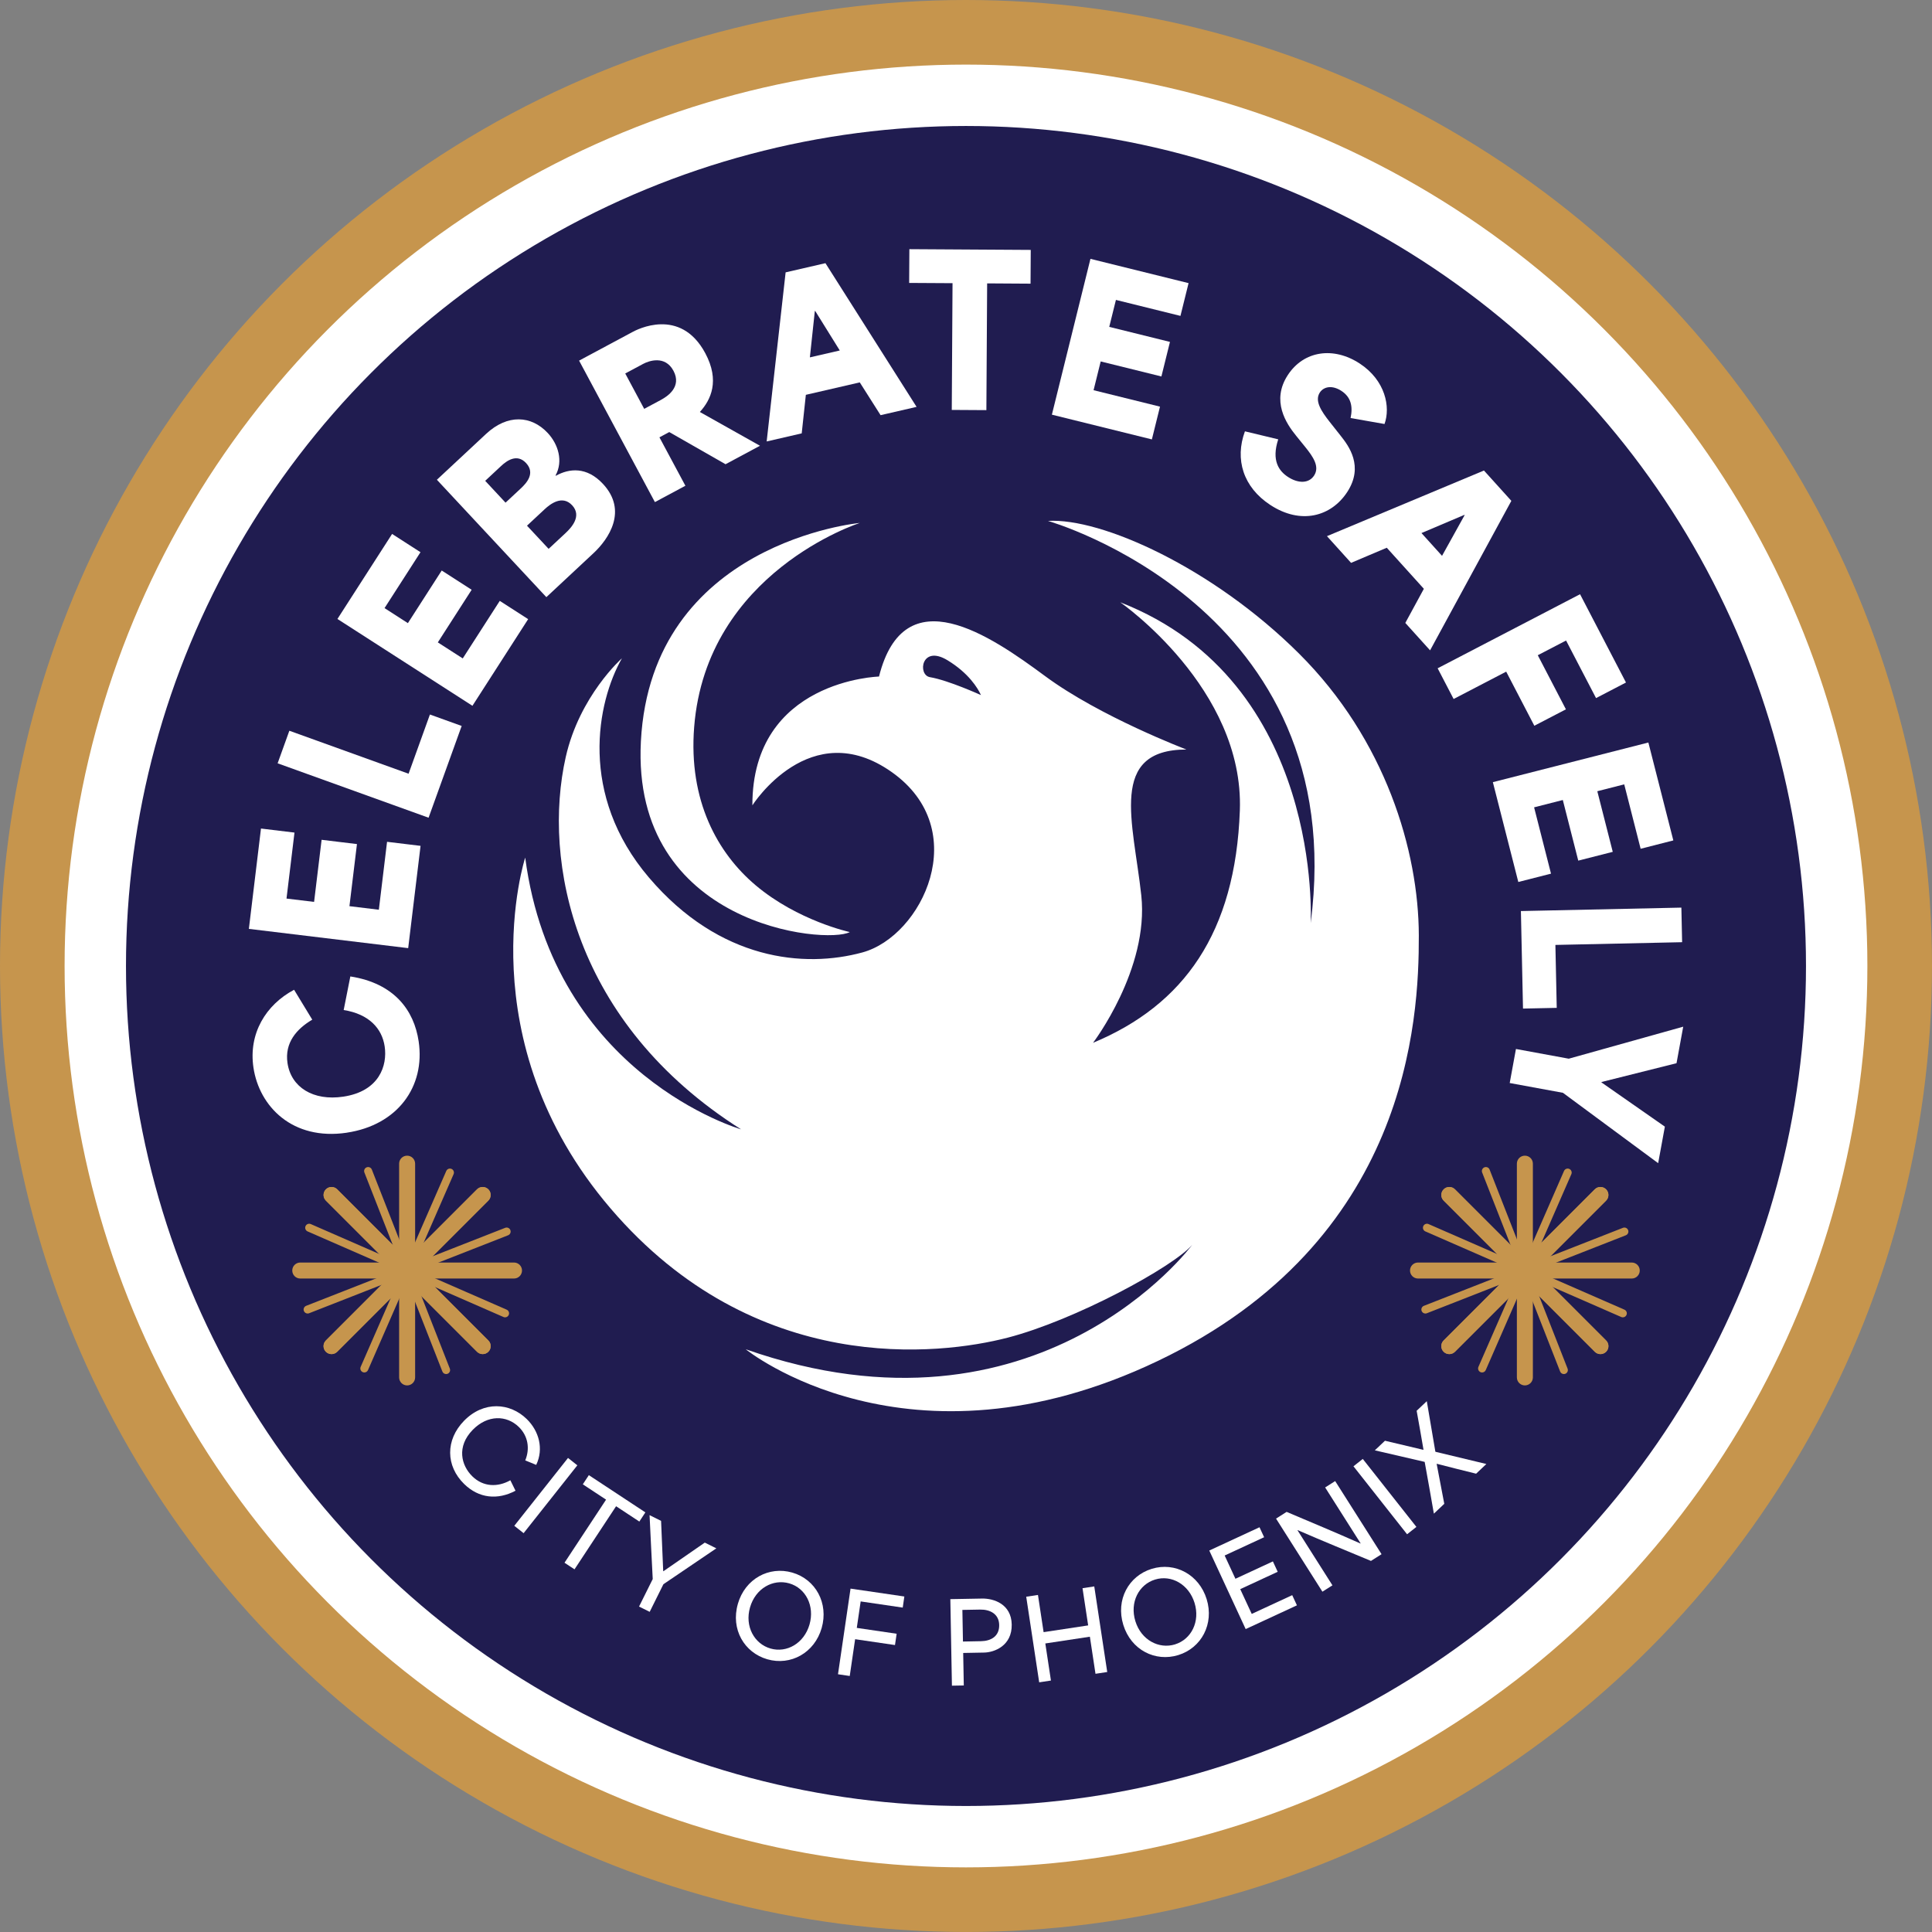 <?xml version="1.0" encoding="UTF-8"?><svg id="Layer_2" xmlns="http://www.w3.org/2000/svg" viewBox="0 0 835.63 835.63"><rect x="0" y="0" width="835.63" height="835.63" fill="#808080" stroke="none"/><defs><style>.cls-1{fill:#201c50;}.cls-2{fill:#fff;}.cls-3{fill:#c6954d;}</style></defs><g id="Layer_1-2"><circle class="cls-3" cx="417.81" cy="417.81" r="417.81"/><circle class="cls-2" cx="417.81" cy="417.81" r="389.87"/><circle class="cls-1" cx="417.81" cy="417.81" r="363.32"/><path class="cls-2" d="M149.98,489.92c-23.42,3.48-37.85-11.29-40.36-28.18-2.19-14.72,5.33-27.12,17.58-33.64l7.86,12.93c-6.78,4-12.01,9.99-10.71,18.77,1.55,10.45,11.09,16.47,24.12,14.53,15.58-2.32,19.15-13.45,17.91-21.73-1.14-7.69-6.67-13.97-17.73-15.74l2.88-14.53c19.07,2.98,27.56,14.7,29.55,28.08,2.92,19.65-9.19,36.24-31.11,39.5Z"/><path class="cls-2" d="M107.64,401.76l5.24-43.4,14.49,1.75-3.45,28.54c3.98.48,7.95.96,11.93,1.44l3.25-26.86,15.29,1.85-3.25,26.86c4.24.51,8.48,1.03,12.72,1.54l3.55-29.38,14.49,1.75-5.35,44.24-68.92-8.33Z"/><path class="cls-2" d="M120.08,330.14l5.07-14.08,51.57,18.59c3.07-8.51,6.16-17.1,9.23-25.61l13.73,4.95-14.31,39.69-65.31-23.54Z"/><path class="cls-2" d="M145.95,267.71l23.64-36.77,12.28,7.9-15.55,24.18c3.37,2.17,6.74,4.33,10.1,6.5l14.63-22.76,12.95,8.33-14.63,22.76c3.59,2.31,7.19,4.62,10.78,6.93l16.01-24.89,12.28,7.9-24.1,37.48-58.38-37.55Z"/><path class="cls-2" d="M188.96,207.51l21.27-19.83c9.27-8.65,19.57-8.02,26.67-.41,4.61,4.95,6.75,12.2,3.39,18.38l.12.13c5.79-3.21,13.34-4.04,20.38,3.51,10.8,11.59,2.54,23.8-4.14,30.02l-20.34,18.97-47.34-50.77ZM225.21,211.3c2.54-2.36,6.44-6.61,2.31-11.04-3.95-4.23-8.39-.94-10.8,1.31l-6.86,6.4c2.91,3.12,5.89,6.31,8.8,9.44l6.55-6.11ZM244.59,230.59c2.47-2.31,7.24-7.36,2.87-12.05-4.25-4.56-9.43-.57-11.85,1.68l-7.67,7.15c3.1,3.32,6.25,6.71,9.35,10.02l7.3-6.8Z"/><path class="cls-2" d="M250.46,155.98l23.18-12.42c1.56-.84,20.57-11.02,31.41,9.21,6.39,11.92,2.4,20.22-2.32,25.38l.04.08,25.94,14.57-14.9,7.99-24.34-13.91-4.25,2.28c3.74,6.98,7.48,13.96,11.23,20.94l-13.19,7.07-32.79-61.19ZM286,172.88c2.61-1.4,9.02-5.54,5.28-12.52-3.62-6.75-10.57-4.33-13.1-2.97l-7.75,4.15c3.32,6.2,4.88,9.1,8.2,15.3l7.38-3.95Z"/><path class="cls-2" d="M339.8,117.8l17.22-3.97,39.42,62.15-15.57,3.59-9-14.18c-7.74,1.79-15.57,3.59-23.32,5.38-.63,5.53-1.16,11.14-1.79,16.67l-15.16,3.5,8.2-73.13ZM363.22,151.59c-1.93-3.12-4.99-8.08-10.63-17.1l-.16.04-2.14,20.04,12.94-2.98Z"/><path class="cls-2" d="M393.23,122.37l.09-14.6,52.5.32-.09,14.6-18.77-.12-.33,54.82-14.97-.09.33-54.82-18.77-.11Z"/><path class="cls-2" d="M471.65,111.96l42.43,10.5-3.51,14.17-27.91-6.91c-.96,3.89-1.92,7.78-2.89,11.66l26.26,6.5-3.7,14.95-26.26-6.5c-1.03,4.15-2.05,8.29-3.08,12.44l28.73,7.11-3.51,14.17-43.25-10.7,16.68-67.39Z"/><path class="cls-2" d="M538.46,186.56l14.4,3.46c-3.04,9.28.39,13.76,4.21,16.26,4.39,2.87,9.01,2.91,11.3-.59,2.53-3.87-.43-8.15-3.89-12.43l-3.86-4.76c-4.26-5.23-10.92-15.12-3.61-26.29,6.92-10.58,19.8-12.36,31.06-5,11.18,7.31,13.41,18.88,10.76,26.18l-14.68-2.58c1.07-5.04.16-9.04-3.95-11.73-3.96-2.59-7.64-1.91-9.35.69-2.34,3.58.6,8.05,4.24,12.67l4.7,5.95c3.55,4.45,10.21,13.27,2.9,24.44-6.92,10.58-20.02,14.24-33.25,5.58-11.75-7.68-15.45-19.78-10.98-31.86Z"/><path class="cls-2" d="M641.85,203.52l11.84,13.11-35.15,64.66-10.71-11.86,8.02-14.76c-5.33-5.9-10.71-11.86-16.04-17.76-5.14,2.14-10.3,4.4-15.44,6.54l-10.43-11.55,67.9-28.39ZM623.71,240.41c1.78-3.2,4.63-8.28,9.77-17.6l-.11-.12-18.56,7.87,8.9,9.85Z"/><path class="cls-2" d="M683.41,257.02l19.86,38.18-12.95,6.74-12.96-24.9c-4.11,2.14-8.13,4.23-12.24,6.36l12.17,23.4-13.66,7.1-12.17-23.4c-7.58,3.94-15.16,7.88-22.74,11.83l-6.91-13.28,61.58-32.03Z"/><path class="cls-2" d="M712.95,321.14l10.8,42.36-14.14,3.61-7.1-27.86c-3.88.99-7.76,1.98-11.64,2.97l6.68,26.22-14.92,3.8-6.68-26.22c-4.14,1.06-8.28,2.11-12.42,3.17l7.31,28.68-14.14,3.61-11.01-43.18,67.27-17.15Z"/><path class="cls-2" d="M727.23,392.56l.32,14.96-54.81,1.18c.19,9.04.39,18.17.58,27.22l-14.59.31-.91-42.18,69.4-1.49Z"/><path class="cls-2" d="M678.52,457.91c16.5-4.62,33-9.23,49.51-13.85l-2.9,15.8c-10.82,2.74-21.62,5.4-32.44,8.13l-.03.17c9.14,6.41,18.29,12.73,27.43,19.14l-2.9,15.8c-13.7-10.17-27.49-20.27-41.19-30.44l-23.02-4.23,2.7-14.72,22.84,4.2Z"/><path class="cls-2" d="M200.71,614.52c8.49-8.69,19.87-7.84,27.11-.76,5.32,5.2,7.42,12.88,4.1,19.84l-4.74-1.95c2.11-5.12,1.2-10.57-2.78-14.46-5.29-5.16-13.5-5.34-19.94,1.25-7.08,7.25-4.98,15.4-.17,20.1,4.77,4.66,10.99,4.76,16.45,1.71l2.23,4.52c-7.79,4.13-15.88,3.28-22.2-2.9-8-7.81-8.17-19.05-.05-27.36Z"/><path class="cls-2" d="M245.68,630.59l4.03,3.19-23.24,29.35-4.03-3.19,23.24-29.35Z"/><path class="cls-2" d="M252.08,642l2.61-3.97,24.45,16.11-2.61,3.97-10.06-6.63-17.98,27.29-4.33-2.85,17.98-27.29-10.06-6.63Z"/><path class="cls-2" d="M282.32,682.97c-.45-9.23-.96-18.44-1.37-27.64l4.98,2.48.92,21.74.09.04,17.9-12.38,4.99,2.48c-7.65,5.15-15.24,10.38-22.89,15.52l-5.94,11.95-4.6-2.29,5.92-11.9Z"/><path class="cls-2" d="M319.13,693.73c3.14-10.93,13.52-16.44,23.53-13.56,10.15,2.92,15.8,13.29,12.73,23.99-3.09,10.75-13.41,16.42-23.51,13.51-9.96-2.87-15.9-12.96-12.74-23.94ZM333.26,713.02c7.06,2.03,14.53-2.26,16.87-10.38,2.32-8.07-1.66-15.76-8.76-17.8-7.06-2.03-14.61,2.19-16.97,10.4-2.36,8.21,1.86,15.77,8.87,17.78Z"/><path class="cls-2" d="M367.88,687.11l23.27,3.41-.7,4.8-18.19-2.67c-.56,3.8-1.12,7.65-1.68,11.45l17.24,2.53-.72,4.89-17.24-2.53c-.78,5.32-1.55,10.59-2.33,15.91l-5.08-.75,5.43-37.05Z"/><path class="cls-2" d="M411.03,691.66l13.73-.25c5.04-.09,12.67,2.36,12.83,11.23.17,9.21-7.55,12.05-11.92,12.13l-9.07.17c.1,5.42.16,8.59.26,14.06l-5.13.09-.69-37.43ZM424.33,709.85c4.17-.08,7.93-2.02,7.84-7.01-.09-4.89-4.11-6.74-8.24-6.66l-7.68.14c.1,5.52.18,9.98.25,13.68l7.82-.15Z"/><path class="cls-2" d="M443.86,690.62l5.08-.77,2.44,16.09c6.41-.97,12.86-1.95,19.27-2.92l-2.44-16.09,5.08-.77,5.61,37.02-5.08.77-2.43-16.04c-6.41.97-12.86,1.95-19.27,2.92l2.43,16.04-5.08.77-5.61-37.02Z"/><path class="cls-2" d="M485.85,702.79c-3.35-10.87,2.32-21.16,12.28-24.23,10.09-3.11,20.5,2.47,23.78,13.12,3.29,10.69-2.25,21.09-12.29,24.18-9.91,3.05-20.4-2.15-23.77-13.07ZM508.23,711.22c7.02-2.16,10.93-9.85,8.44-17.92-2.47-8.03-10.01-12.29-17.08-10.11-7.02,2.16-11.04,9.83-8.52,18,2.52,8.17,10.18,12.18,17.16,10.04Z"/><path class="cls-2" d="M523.03,670.64l21.73-10.07,2,4.31-17.07,7.91c1.55,3.35,3.11,6.71,4.66,10.06l16.2-7.51,2.08,4.49-16.2,7.51c1.65,3.57,3.31,7.14,4.97,10.71l17.51-8.11,2.04,4.4-22.17,10.27-15.74-33.97Z"/><path class="cls-2" d="M551.91,656.83l4.58-2.91c10.58,4.49,21.08,8.85,31.93,13.68l.08-.05-15.35-24.2,4.34-2.75,20.06,31.62-4.58,2.91c-10.46-4.39-20.93-8.61-31.7-13.32l-.08.05,15.12,23.83-4.34,2.75-20.06-31.62Z"/><path class="cls-2" d="M585.4,634.2l4.03-3.18,23.19,29.4-4.03,3.18-23.19-29.4Z"/><path class="cls-2" d="M616.23,632.38l-.1-.1-21.49-4.98,4.39-4.15c5.53,1.31,11.1,2.65,16.59,3.93l.07-.07c-.93-5.59-1.96-11.23-2.96-16.82l4.39-4.15c1.22,7.3,2.48,14.57,3.7,21.8l.1.1c7.35,1.77,14.64,3.53,21.96,5.27l-4.43,4.19c-5.67-1.38-11.33-2.83-16.99-4.28l-.07.07c1.09,5.77,2.22,11.5,3.29,17.24l-4.5,4.25c-1.29-7.44-2.6-14.84-3.96-22.28Z"/><path class="cls-2" d="M367.56,403.14s-22.46-4.84-40.73-20.24c-16.47-13.9-29.1-36.58-26.59-68.42,5.27-67.14,71.66-88.3,71.66-88.3,0,0-90.15,8.33-94.7,94.46-4.23,79.99,80.2,87.95,90.36,82.5Z"/><path class="cls-2" d="M380.19,292.61c10.93-43.41,48.1-17.73,71.87-.16,23.77,17.57,61.09,31.73,61.09,31.73-33.9.07-22.98,31.23-19.52,63.09,3.46,31.85-20.87,63.77-20.87,63.77,39.29-16.36,61.59-47.59,63.5-100.49,1.91-52.88-51.73-90.05-51.73-90.05,88.22,34.38,82.35,138.8,82.35,138.8,17.99-136.77-113.61-173.99-113.61-173.99,23.04-1.41,71.23,20.18,108.6,57.39,37.37,37.21,51.72,85.31,51.8,121.92.08,36.61-4.45,132.2-112.8,183.98-108.36,51.77-178.32-5.01-178.32-5.01,126.87,44.45,193.12-45.19,193.12-45.19-8.12,9.52-50.78,32.66-79.91,40.19-29.14,7.53-109.12,17.2-171.65-55.88-62.54-73.08-36.95-151.78-36.95-151.78,12.41,94.21,93.37,117.53,93.37,117.53-72.65-45.94-85.92-116.19-75.85-160.96,5.97-26.53,24.31-42.77,24.31-42.77-10.81,19.01-18.85,59.03,11.74,94.89,30.59,35.86,67.21,39.17,92.28,32.33,25.81-7.04,48.02-52.99,12.71-77.99-35.31-25.01-60.3,14.37-60.3,14.37-.12-54.24,54.79-55.71,54.79-55.71ZM409.84,285.59c-11.37-6.93-13.08,6.38-7.61,7.3,7.97,1.34,22.05,7.75,22.05,7.75-1.36-3.05-5.36-9.53-14.44-15.05Z"/><path class="cls-3" d="M626.85,585.68c-.89,0-1.77-.34-2.45-1.01-1.35-1.35-1.35-3.54,0-4.89l65.37-65.37c1.35-1.35,3.54-1.35,4.89,0s1.35,3.54,0,4.89l-65.37,65.37c-.68.68-1.56,1.01-2.45,1.01Z"/><path class="cls-3" d="M692.23,585.68c-.89,0-1.77-.34-2.45-1.01l-65.37-65.37c-1.35-1.35-1.35-3.54,0-4.89,1.35-1.35,3.54-1.35,4.89,0l65.37,65.37c1.35,1.35,1.35,3.54,0,4.89-.68.68-1.56,1.01-2.45,1.01Z"/><path class="cls-3" d="M705.77,552.99h-92.45c-1.91,0-3.46-1.55-3.46-3.46s1.55-3.46,3.46-3.46h92.45c1.91,0,3.46,1.55,3.46,3.46s-1.55,3.46-3.46,3.46Z"/><path class="cls-3" d="M659.54,599.22c-1.91,0-3.46-1.55-3.46-3.46v-92.45c0-1.91,1.55-3.46,3.46-3.46s3.46,1.55,3.46,3.46v92.45c0,1.91-1.55,3.46-3.46,3.46Z"/><path class="cls-3" d="M626.85,585.68c-.89,0-1.77-.34-2.45-1.01-1.35-1.35-1.35-3.54,0-4.89l65.37-65.37c1.35-1.35,3.54-1.35,4.89,0s1.35,3.54,0,4.89l-65.37,65.37c-.68.68-1.56,1.01-2.45,1.01Z"/><path class="cls-3" d="M692.23,585.68c-.89,0-1.77-.34-2.45-1.01l-65.37-65.37c-1.35-1.35-1.35-3.54,0-4.89,1.35-1.35,3.54-1.35,4.89,0l65.37,65.37c1.35,1.35,1.35,3.54,0,4.89-.68.68-1.56,1.01-2.45,1.01Z"/><path class="cls-3" d="M616.5,568.13c-.69,0-1.34-.42-1.61-1.1-.35-.89.09-1.89.98-2.24l86.08-33.73c.89-.35,1.89.09,2.24.98.35.89-.09,1.89-.98,2.24l-86.08,33.73c-.21.08-.42.12-.63.12Z"/><path class="cls-3" d="M676.4,594.31c-.69,0-1.34-.42-1.61-1.1l-33.73-86.08c-.35-.89.09-1.89.98-2.24.89-.35,1.9.09,2.24.98l33.73,86.08c.35.89-.09,1.89-.98,2.24-.21.08-.42.12-.63.12Z"/><path class="cls-3" d="M641.03,593.62c-.23,0-.47-.05-.69-.15-.87-.38-1.28-1.4-.89-2.28l37.02-84.72c.38-.87,1.41-1.28,2.28-.89.87.38,1.28,1.4.89,2.28l-37.02,84.72c-.28.65-.92,1.04-1.59,1.04Z"/><path class="cls-3" d="M701.9,569.78c-.23,0-.47-.05-.69-.15l-84.72-37.02c-.87-.38-1.28-1.4-.89-2.28.38-.87,1.4-1.28,2.28-.89l84.72,37.02c.87.38,1.28,1.4.89,2.28-.28.65-.92,1.04-1.59,1.04Z"/><path class="cls-3" d="M143.4,585.68c-.89,0-1.77-.34-2.45-1.01-1.35-1.35-1.35-3.54,0-4.89l65.37-65.37c1.35-1.35,3.54-1.35,4.89,0s1.35,3.54,0,4.89l-65.37,65.37c-.68.68-1.56,1.01-2.45,1.01Z"/><path class="cls-3" d="M208.78,585.68c-.89,0-1.77-.34-2.45-1.01l-65.37-65.37c-1.35-1.35-1.35-3.54,0-4.89s3.54-1.35,4.89,0l65.37,65.37c1.35,1.35,1.35,3.54,0,4.89-.68.68-1.56,1.01-2.45,1.01Z"/><path class="cls-3" d="M222.32,552.99h-92.45c-1.91,0-3.46-1.55-3.46-3.46s1.55-3.46,3.46-3.46h92.45c1.91,0,3.46,1.55,3.46,3.46s-1.55,3.46-3.46,3.46Z"/><path class="cls-3" d="M176.09,599.22c-1.91,0-3.46-1.55-3.46-3.46v-92.45c0-1.91,1.55-3.46,3.46-3.46s3.46,1.55,3.46,3.46v92.45c0,1.91-1.55,3.46-3.46,3.46Z"/><path class="cls-3" d="M143.4,585.68c-.89,0-1.77-.34-2.45-1.01-1.35-1.35-1.35-3.54,0-4.89l65.37-65.37c1.35-1.35,3.54-1.35,4.89,0s1.35,3.54,0,4.89l-65.37,65.37c-.68.68-1.56,1.01-2.45,1.01Z"/><path class="cls-3" d="M208.78,585.68c-.89,0-1.77-.34-2.45-1.01l-65.37-65.37c-1.35-1.35-1.35-3.54,0-4.89s3.54-1.35,4.89,0l65.37,65.37c1.35,1.35,1.35,3.54,0,4.89-.68.68-1.56,1.01-2.45,1.01Z"/><path class="cls-3" d="M133.05,568.13c-.69,0-1.34-.42-1.61-1.1-.35-.89.09-1.89.98-2.24l86.08-33.73c.89-.36,1.89.09,2.24.98.35.89-.09,1.89-.98,2.24l-86.08,33.73c-.21.08-.42.12-.63.12Z"/><path class="cls-3" d="M192.95,594.31c-.69,0-1.34-.42-1.61-1.1l-33.73-86.08c-.35-.89.09-1.89.98-2.24.89-.35,1.89.09,2.24.98l33.73,86.08c.35.89-.09,1.89-.98,2.24-.21.08-.42.12-.63.12Z"/><path class="cls-3" d="M157.58,593.62c-.23,0-.47-.05-.69-.15-.87-.38-1.28-1.4-.89-2.28l37.02-84.72c.38-.87,1.4-1.28,2.28-.89.87.38,1.28,1.4.89,2.28l-37.02,84.72c-.28.65-.92,1.04-1.59,1.04Z"/><path class="cls-3" d="M218.45,569.78c-.23,0-.47-.05-.69-.15l-84.72-37.02c-.87-.38-1.28-1.4-.89-2.28.38-.87,1.4-1.28,2.28-.89l84.72,37.02c.87.38,1.28,1.4.89,2.28-.28.65-.92,1.04-1.59,1.04Z"/></g></svg>